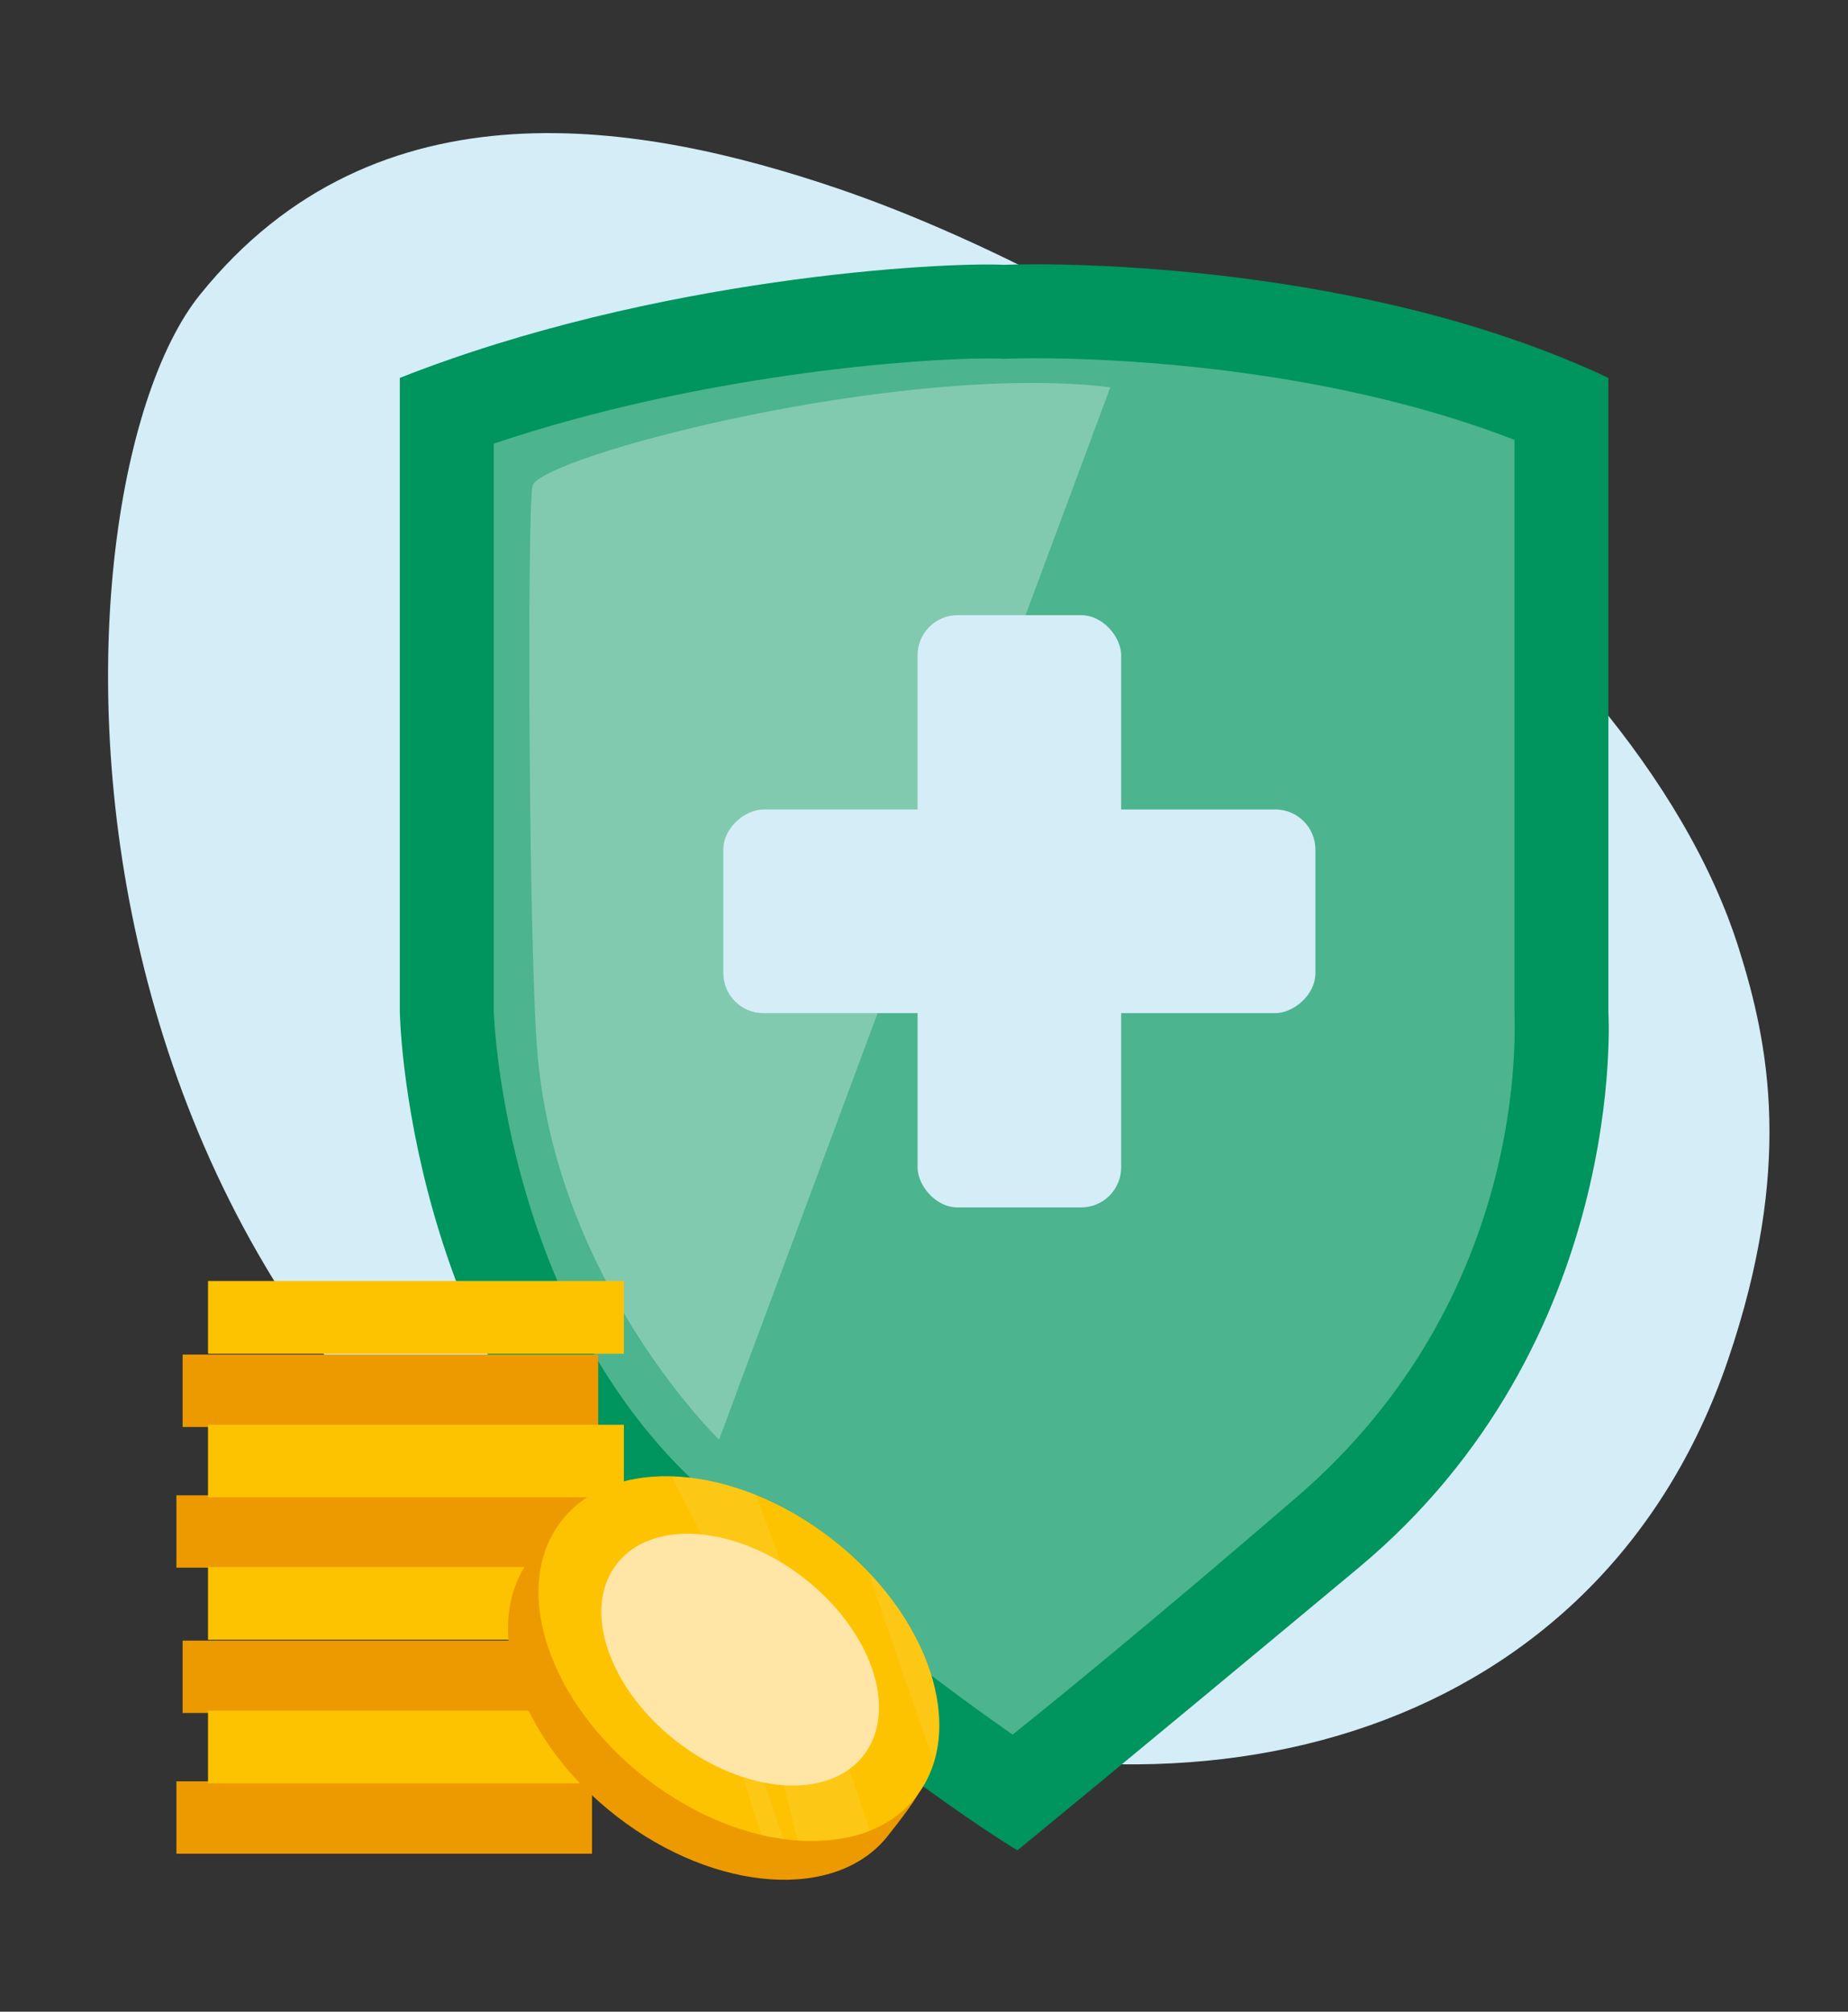 <?xml version="1.0" encoding="UTF-8"?>
<svg id="Warstwa_1" xmlns="http://www.w3.org/2000/svg" width="119.944mm" height="130.528mm" version="1.1" xmlns:xlink="http://www.w3.org/1999/xlink" viewBox="0 0 340 370">
  <rect x="0" y="0" width="340" height="370" fill="#333333" stroke="none"/>
  <!-- Generator: Adobe Illustrator 29.5.1, SVG Export Plug-In . SVG Version: 2.1.0 Build 141)  -->
  <defs>
    <clipPath id="clippath">
      <path d="M-83.094,97.284c6.706,1.048,13.202,3.353,18.86,6.915,14.249,8.801,24.098,23.47,30.175,39.186,9.849,25.565,10.268,54.064,5.029,80.886-5.239,26.822-19.488,47.987-36.881,68.942-29.337,35.414-83.611,51.34-135.788,48.825-27.032-1.257-56.369-7.963-87.382-22.422-31.223-14.459-48.406-53.645-48.406-53.645-17.602-40.024-13.202-88.849,11.316-125.101,5.029-7.334,10.897-14.249,17.602-19.907-4.401-11.525-5.658-23.889-2.095-35.414,5.239-17.602,21.165-31.433,38.767-40.862,39.186-20.955,90.735-22.631,131.597-4.401,0,0,40.024,17.812,53.645,47.358,1.676,3.562,2.934,6.706,3.772,9.849l-.21-.21Z" clip-rule="evenodd" fill="none"/>
    </clipPath>
  </defs>
  <path d="M153.85,34.575c55.719,18.851,146.237,76.58,166.139,140.105,5.434,17.345,10.009,40.042-2.086,75.491-23.229,68.076-95.93,89.833-169.289,63.472C2.249,261.047,6.739,91.569,36.759,54.244c32.629-40.57,81.606-31.674,117.091-19.669Z" fill="#d4edf7"/>
  <g>
    <g>
      <path d="M184.737,48.704c-11.538-.531-64.162,2.254-111.179,20.8v116.562s.979,63.658,46.037,102.354c45.058,38.696,67.586,51.894,67.586,51.894,0,0,17.055-13.888,62.697-51.894,49.91-41.561,46.037-102.354,46.037-102.354v-116.562c-44.255-20.858-99.531-21.264-111.179-20.8Z" fill="#00945e"/>
      <path d="M186.3,319.039c-10.318-7.173-28.867-20.901-55.445-43.728-37.621-32.308-39.93-86.771-40.017-89.461v-104.258c37.894-12.734,77.677-15.669,90.856-15.669.892,0,1.648.013,2.251.04l.741.035.741-.03c1.186-.047,2.885-.082,5.028-.082,12.281,0,52.431,1.16,88.183,15.009v104.977c-.073,2.302,3.354,52.088-40.016,89.44-26.023,22.412-42.901,36.18-52.322,43.728Z" fill="#fff" opacity=".3"/>
      <path d="M204.281,71.223l-71.987,193.562s-29.476-28.592-33.352-70.324c-1.679-18.084-1.977-99.686-.989-105.035.989-5.349,67.546-22.883,106.327-18.203Z" fill="#fff" opacity=".3"/>
    </g>
    <g>
      <rect x="168.817" y="113.145" width="37.459" height="108.931" rx="7.372" ry="7.372" fill="#d4edf7"/>
      <rect x="168.817" y="113.146" width="37.459" height="108.931" rx="7.372" ry="7.372" transform="translate(19.935 355.157) rotate(-90)" fill="#d4edf7"/>
    </g>
  </g>
  <rect x="33.601" y="249.142" width="76.46" height="13.31" fill="#ed9a00"/>
  <rect x="32.457" y="275.023" width="76.46" height="13.31" fill="#ed9a00"/>
  <rect x="38.304" y="262.057" width="76.46" height="13.311" fill="#fdc300"/>
  <rect x="38.304" y="262.057" width="76.46" height="13.311" fill="#fdc300"/>
  <rect x="38.304" y="235.64" width="76.46" height="13.31" fill="#fdc300"/>
  <rect x="38.304" y="235.64" width="76.46" height="13.31" fill="#fdc300"/>
  <rect x="33.601" y="301.749" width="76.46" height="13.31" fill="#ed9a00"/>
  <rect x="32.457" y="327.63" width="76.46" height="13.311" fill="#ed9a00"/>
  <rect x="38.304" y="314.664" width="76.46" height="13.31" fill="#fdc300"/>
  <rect x="38.304" y="314.664" width="76.46" height="13.31" fill="#fdc300"/>
  <rect x="38.304" y="288.248" width="76.46" height="13.311" fill="#fdc300"/>
  <rect x="38.304" y="288.248" width="76.46" height="13.311" fill="#fdc300"/>
  <g>
    <path d="M147.603,290.004c15.042,11.646,25.488,25.559,22.269,37.83-.671,2.557-4.798,7.592-6.422,9.691-9.424,12.172-31.799,10.632-49.975-3.441-18.176-14.073-25.271-35.348-15.847-47.521,1.37-1.77,5.162-6.919,7.027-8.113,10.962-7.016,27.414-.473,42.948,11.554Z" fill="#ed9a00"/>
    <ellipse cx="135.943" cy="305.067" rx="27.874" ry="41.324" transform="translate(-188.499 225.798) rotate(-52.252)" fill="#fdc300"/>
    <path d="M147.839,290.187c12.548,9.715,17.5,24.334,11.059,32.652-6.44,8.318-21.833,7.185-34.381-2.53-12.548-9.715-17.5-24.334-11.06-32.652,6.44-8.318,21.834-7.186,34.382,2.53Z" fill="#ffe6a6"/>
    <path d="M140.585,327.873c.081.452,3.568,10.378,3.568,10.378l-4.025-.594-3.421-10.638,3.878.854Z" fill="#ffda6f" opacity=".2"/>
    <path d="M159.846,289.207c2.347,7.348,9.313,27.275,11.99,34.908,3.155-10.3-1.476-23.843-11.99-34.908Z" fill="#ffda6f" opacity=".2"/>
    <path d="M144.223,328.348l2.531,10.176s9.456.165,13.291-1.821l-3.8-11.302c-.009.006-.018.01-.027.016-3.149,2.271-7.352,3.233-11.995,2.931Z" fill="#ffda6f" opacity=".2"/>
    <path d="M143.695,287.352l-4.602-12.379c-5.289-2.136-10.576-3.287-15.502-3.436l5.41,10.684c4.705.459,9.809,2.184,14.695,5.131Z" fill="#ffda6f" opacity=".2"/>
  </g>
  <g clip-path="url(#clippath)">
    <rect x="-56.749" y="136.142" width="77.506" height="79.039" transform="translate(-51.437 2.276) rotate(-16.766)" fill="#0e555a"/>
  </g>
</svg>